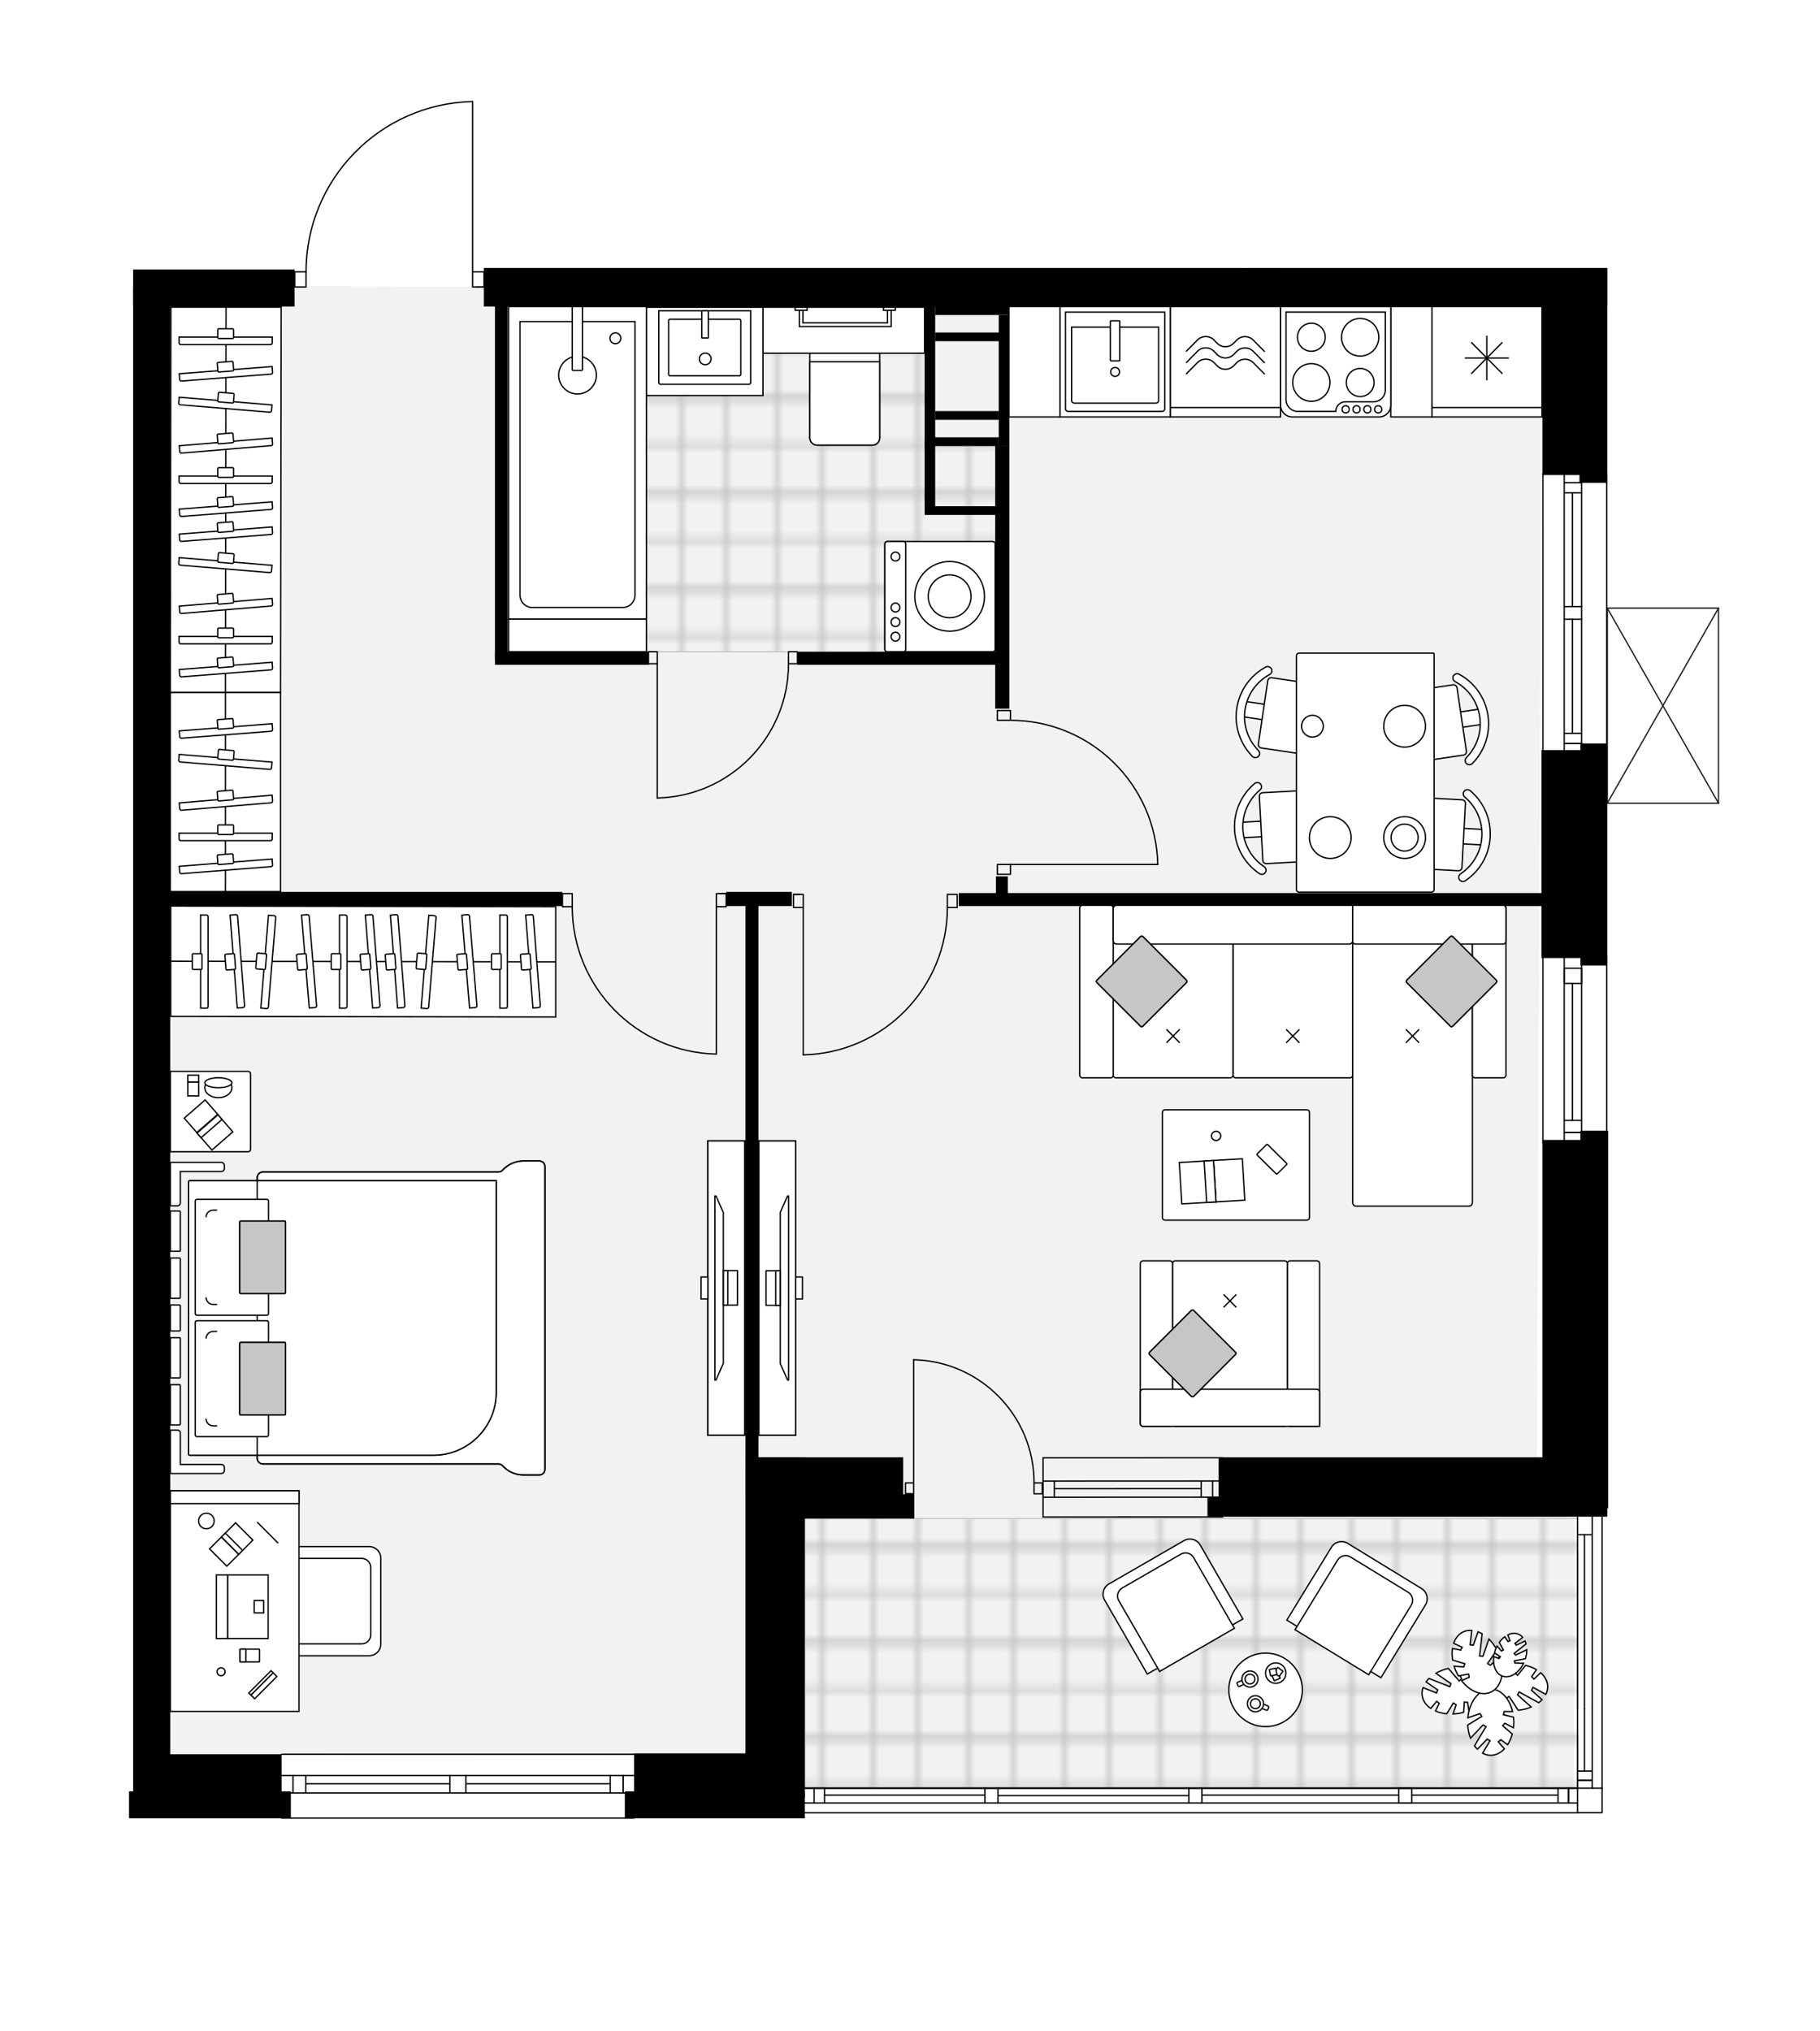 <svg xmlns="http://www.w3.org/2000/svg" xmlns:xlink="http://www.w3.org/1999/xlink" height="2000px" id="layer1" style="enable-background:new 0 0 1792.7 2000;" version="1.1" viewBox="0 0 1792.7 2000" width="1792.7px" x="0px" y="0px" xml:space="preserve">
<style type="text/css">
	.st0{fill:none;}
	.st1{fill:none;stroke:#C3C5C6;stroke-width:0.4;stroke-linecap:round;stroke-linejoin:round;stroke-miterlimit:10;}
	.st2{fill:#F2F2F2;}
	.st3{fill:url(#SVGID_1_);stroke:#C3C5C6;stroke-width:1.195;stroke-linejoin:round;stroke-miterlimit:10;}
	
		.st4{fill:url(#SVGID_00000182511405435682897640000015359109135128252350_);stroke:#C3C5C6;stroke-width:1.195;stroke-linejoin:round;stroke-miterlimit:10;}
	.st5{fill:none;stroke:#231F20;stroke-width:1.3;stroke-linecap:round;stroke-linejoin:round;stroke-miterlimit:10;}
	.st6{fill:none;stroke:#000000;stroke-width:1.3;stroke-linecap:round;stroke-linejoin:round;stroke-miterlimit:10;}
	.st7{fill:#FFFFFF;stroke:#000000;stroke-width:1.3;stroke-miterlimit:10;}
	.st8{fill:#C6C6C5;stroke:#000000;stroke-width:1.3;stroke-miterlimit:10;}
	.st9{fill:none;stroke:#000000;stroke-width:1.3;stroke-miterlimit:10;}
	.st10{fill:#FFFFFF;stroke:#231F20;stroke-width:1.3;stroke-linecap:round;stroke-linejoin:round;stroke-miterlimit:10;}
	.st11{fill:#231F20;}
	.st12{font-family:'Arial-BoldMT';}
	.st13{font-size:93.572px;}
	.st14{font-size:79.176px;}
	.st15{font-family:'ArialMT';}
	.st16{font-size:64.535px;}
</style>
<pattern height="14.17" id="New_Pattern" patternUnits="userSpaceOnUse" style="overflow:visible;" viewBox="3.74 -21.46 14.17 14.17" width="14.17" x="-3083.15" y="-795.49">
	<g>
		<rect class="st0" height="14.17" width="14.17" x="3.74" y="-21.46" />
		<g>
			
				<rect class="st1" height="7.09" transform="matrix(1.220303e-06 1 -1 1.220303e-06 7.087 -14.573)" width="7.09" x="7.29" y="-7.29" />
			
				<rect class="st1" height="7.09" transform="matrix(1.220303e-06 1 -1 1.220303e-06 14.173 -21.66)" width="7.09" x="14.37" y="-7.29" />
		</g>
		<g>
			
				<rect class="st1" height="7.09" transform="matrix(1.220303e-06 1 -1 1.220303e-06 -4.567967e-06 -7.487)" width="7.09" x="0.2" y="-7.29" />
		</g>
		<g>
			
				<rect class="st1" height="7.09" transform="matrix(1.220303e-06 1 -1 1.220303e-06 -7.087 -28.746)" width="7.09" x="7.29" y="-21.46" />
			
				<rect class="st1" height="7.09" transform="matrix(1.220303e-06 1 -1 1.220303e-06 2.123146e-05 -35.833)" width="7.09" x="14.37" y="-21.46" />
			
				<rect class="st1" height="7.09" transform="matrix(1.220303e-06 1 -1 1.220303e-06 2.555456e-05 -21.66)" width="7.09" x="7.29" y="-14.37" />
			
				<rect class="st1" height="7.09" transform="matrix(1.220303e-06 1 -1 1.220303e-06 7.087 -28.746)" width="7.09" x="14.37" y="-14.37" />
		</g>
		<g>
			
				<rect class="st1" height="7.09" transform="matrix(1.220303e-06 1 -1 1.220303e-06 -14.173 -21.66)" width="7.09" x="0.2" y="-21.46" />
			
				<rect class="st1" height="7.09" transform="matrix(1.220303e-06 1 -1 1.220303e-06 -7.087 -14.573)" width="7.09" x="0.2" y="-14.37" />
		</g>
		<g>
			
				<rect class="st1" height="7.09" transform="matrix(1.220303e-06 1 -1 1.220303e-06 -14.173 -35.833)" width="7.09" x="7.29" y="-28.55" />
			
				<rect class="st1" height="7.09" transform="matrix(1.220303e-06 1 -1 1.220303e-06 -7.087 -42.92)" width="7.09" x="14.37" y="-28.55" />
		</g>
		<g>
			
				<rect class="st1" height="7.09" transform="matrix(1.220303e-06 1 -1 1.220303e-06 -21.26 -28.746)" width="7.09" x="0.2" y="-28.55" />
		</g>
	</g>
</pattern>
<g id="background">
	<polygon class="st2" points="1518.83,285.06 1513.55,1492.66 1551.01,1494.07 1550.33,1762.57 791,1762.57 791,1730.23    168.09,1727.44 167.77,281.7  " />
</g>
<g id="floor">
	<pattern id="SVGID_1_" patternTransform="matrix(6.285 0 0 6.285 25966.309 30375.408)" xlink:href="#New_Pattern">
	</pattern>
	<rect class="st3" height="265.48" width="761.07" x="792.74" y="1495.33" />
	
		<pattern id="SVGID_00000146458221460454113970000005856687899799611800_" patternTransform="matrix(6.285 0 0 6.285 25966.309 30375.408)" xlink:href="#New_Pattern">
	</pattern>
	
		<polygon points="   983.79,439.11 983.79,641.8 500.02,641.8 500.02,439.11 500.57,439.11 500.57,302.95 915.99,302.95 915.99,439.11  " style="fill:url(#SVGID_00000146458221460454113970000005856687899799611800_);stroke:#C3C5C6;stroke-width:1.195;stroke-linejoin:round;stroke-miterlimit:10;" />
	<g>
		<line class="st5" x1="1692.7" x2="1583.19" y1="790.9" y2="790.9" />
		<line class="st5" x1="1583.19" x2="1692.7" y1="598.86" y2="598.86" />
		<g>
			<line class="st5" x1="1692.7" x2="1692.7" y1="598.86" y2="790.9" />
			<line class="st5" x1="1583.19" x2="1583.19" y1="598.86" y2="790.9" />
			<line class="st5" x1="1583.19" x2="1692.7" y1="790.9" y2="598.86" />
			<line class="st5" x1="1583.19" x2="1692.7" y1="598.86" y2="790.9" />
		</g>
	</g>
	<g>
		<line class="st6" x1="624.6" x2="277.35" y1="1727.44" y2="1727.44" />
		<line class="st6" x1="277.35" x2="443.08" y1="1765.54" y2="1765.54" />
		<line class="st6" x1="458.87" x2="624.6" y1="1765.54" y2="1765.54" />
		<line class="st6" x1="613.73" x2="613.73" y1="1748.39" y2="1765.54" />
		<line class="st6" x1="288.63" x2="288.63" y1="1748.39" y2="1765.54" />
		<line class="st6" x1="277.35" x2="443.08" y1="1748.39" y2="1748.4" />
		<line class="st6" x1="458.87" x2="624.6" y1="1748.4" y2="1748.39" />
		<line class="st6" x1="458.87" x2="601.1" y1="1756.49" y2="1756.49" />
		<line class="st6" x1="301.25" x2="443.08" y1="1756.49" y2="1756.49" />
		<line class="st6" x1="301.25" x2="301.25" y1="1765.54" y2="1748.39" />
		<line class="st6" x1="613.73" x2="613.73" y1="1748.39" y2="1765.54" />
		<line class="st6" x1="601.1" x2="601.1" y1="1765.54" y2="1748.39" />
		<line class="st6" x1="443.08" x2="443.08" y1="1748.4" y2="1765.54" />
		<line class="st6" x1="443.08" x2="458.87" y1="1765.54" y2="1765.54" />
		<line class="st6" x1="458.87" x2="458.87" y1="1765.54" y2="1748.4" />
		<line class="st6" x1="458.87" x2="443.08" y1="1748.4" y2="1748.4" />
		<line class="st6" x1="277.35" x2="624.6" y1="1790.3" y2="1790.3" />
	</g>
	<g>
		<line class="st6" x1="1519.78" x2="1519.78" y1="740.69" y2="466.38" />
		<line class="st6" x1="1557.88" x2="1557.88" y1="466.38" y2="597.3" />
		<line class="st6" x1="1557.88" x2="1557.88" y1="609.77" y2="740.69" />
		<line class="st6" x1="1540.73" x2="1557.88" y1="732.1" y2="732.1" />
		<line class="st6" x1="1540.73" x2="1557.88" y1="475.28" y2="475.28" />
		<line class="st6" x1="1540.73" x2="1540.74" y1="466.38" y2="597.3" />
		<line class="st6" x1="1540.74" x2="1540.73" y1="609.77" y2="740.69" />
		<line class="st6" x1="1548.83" x2="1548.83" y1="609.77" y2="722.13" />
		<line class="st6" x1="1548.83" x2="1548.83" y1="485.26" y2="597.3" />
		<line class="st6" x1="1557.88" x2="1540.73" y1="485.26" y2="485.26" />
		<line class="st6" x1="1540.73" x2="1557.88" y1="732.1" y2="732.1" />
		<line class="st6" x1="1557.88" x2="1540.73" y1="722.13" y2="722.13" />
		<line class="st6" x1="1540.74" x2="1557.88" y1="597.3" y2="597.3" />
		<line class="st6" x1="1557.88" x2="1557.88" y1="597.3" y2="609.77" />
		<line class="st6" x1="1557.88" x2="1540.74" y1="609.77" y2="609.77" />
		<line class="st6" x1="1540.74" x2="1540.74" y1="609.77" y2="597.3" />
		<line class="st6" x1="1582.64" x2="1582.64" y1="466.38" y2="740.69" />
	</g>
	<g>
		<line class="st6" x1="1519.78" x2="1519.78" y1="1125.48" y2="940.4" />
		<line class="st6" x1="1557.88" x2="1557.88" y1="940.4" y2="1125.48" />
		<line class="st6" x1="1540.73" x2="1557.88" y1="1115.18" y2="1115.18" />
		<line class="st6" x1="1540.74" x2="1540.73" y1="940.4" y2="1125.48" />
		<line class="st6" x1="1548.83" x2="1548.83" y1="968.43" y2="1103.21" />
		<line class="st6" x1="1540.73" x2="1557.88" y1="1115.18" y2="1115.18" />
		<line class="st6" x1="1557.88" x2="1540.73" y1="1103.21" y2="1103.21" />
		<line class="st6" x1="1540.74" x2="1557.88" y1="953.47" y2="953.47" />
		<line class="st6" x1="1557.88" x2="1557.88" y1="953.47" y2="968.43" />
		<line class="st6" x1="1557.88" x2="1540.74" y1="968.43" y2="968.43" />
		<line class="st6" x1="1540.74" x2="1540.74" y1="968.43" y2="953.47" />
		<line class="st6" x1="1582.64" x2="1582.64" y1="940.4" y2="1125.48" />
	</g>
	<g>
		<line class="st6" x1="1553.82" x2="792.74" y1="1760.81" y2="1760.81" />
		<line class="st6" x1="1544.98" x2="1544.98" y1="1760.81" y2="1775.37" />
		<line class="st6" x1="801.91" x2="801.91" y1="1760.81" y2="1775.37" />
		<line class="st6" x1="1183.91" x2="1377.79" y1="1767.69" y2="1767.69" />
		<line class="st6" x1="1390.63" x2="1534.71" y1="1767.69" y2="1767.69" />
		<line class="st6" x1="812.18" x2="970.13" y1="1767.69" y2="1767.69" />
		<line class="st6" x1="812.18" x2="812.18" y1="1775.37" y2="1760.81" />
		<line class="st6" x1="1544.98" x2="1544.98" y1="1760.81" y2="1775.37" />
		<line class="st6" x1="1534.71" x2="1534.71" y1="1775.37" y2="1760.81" />
		<line class="st6" x1="1171.07" x2="1171.07" y1="1760.81" y2="1775.37" />
		<line class="st6" x1="1171.07" x2="1183.91" y1="1775.37" y2="1775.37" />
		<line class="st6" x1="1183.91" x2="1183.91" y1="1775.37" y2="1760.81" />
		<line class="st6" x1="1183.91" x2="1171.07" y1="1760.81" y2="1760.81" />
		<line class="st6" x1="792.74" x2="1553.82" y1="1785.07" y2="1785.07" />
		<line class="st6" x1="970.13" x2="970.13" y1="1760.81" y2="1775.37" />
		<line class="st6" x1="970.13" x2="982.97" y1="1775.37" y2="1775.37" />
		<line class="st6" x1="982.97" x2="982.97" y1="1775.37" y2="1760.81" />
		<line class="st6" x1="982.97" x2="970.13" y1="1760.81" y2="1760.81" />
		<line class="st6" x1="982.97" x2="1171.07" y1="1768.09" y2="1768.09" />
		<line class="st6" x1="970.13" x2="792.74" y1="1760.81" y2="1760.81" />
		<line class="st6" x1="982.97" x2="1171.07" y1="1760.81" y2="1760.81" />
		<line class="st6" x1="1183.91" x2="1553.82" y1="1760.81" y2="1760.81" />
		<line class="st6" x1="970.13" x2="792.74" y1="1775.37" y2="1775.37" />
		<line class="st6" x1="982.97" x2="1171.07" y1="1775.37" y2="1775.37" />
		<line class="st6" x1="1183.91" x2="1553.82" y1="1775.37" y2="1775.37" />
		<line class="st6" x1="1377.79" x2="1377.79" y1="1760.81" y2="1775.37" />
		<line class="st6" x1="1377.79" x2="1390.63" y1="1775.37" y2="1775.37" />
		<line class="st6" x1="1390.63" x2="1390.63" y1="1775.37" y2="1760.81" />
		<line class="st6" x1="1390.63" x2="1377.79" y1="1760.81" y2="1760.81" />
		<line class="st6" x1="1553.81" x2="1553.81" y1="1760.81" y2="1526.28" />
		<line class="st6" x1="1553.81" x2="1568.37" y1="1753.02" y2="1753.02" />
		<line class="st6" x1="1560.69" x2="1560.69" y1="1682.7" y2="1743.96" />
		<line class="st6" x1="1560.69" x2="1560.69" y1="1511.21" y2="1682.7" />
		<line class="st6" x1="1568.37" x2="1553.81" y1="1511.21" y2="1511.21" />
		<line class="st6" x1="1553.81" x2="1568.37" y1="1753.02" y2="1753.02" />
		<line class="st6" x1="1568.37" x2="1553.81" y1="1743.96" y2="1743.96" />
		<line class="st6" x1="1578.07" x2="1578.07" y1="1494.07" y2="1760.81" />
		<line class="st6" x1="1553.81" x2="1553.81" y1="1682.7" y2="1494.07" />
		<line class="st6" x1="1553.81" x2="1553.81" y1="1708.83" y2="1760.81" />
		<line class="st6" x1="1568.37" x2="1568.37" y1="1682.7" y2="1494.07" />
		<line class="st6" x1="1568.37" x2="1568.37" y1="1682.7" y2="1760.81" />
		<rect class="st6" height="24.19" width="24.25" x="1553.82" y="1760.81" />
	</g>
	<g>
		<line class="st6" x1="1027.41" x2="1204.48" y1="1474.34" y2="1474.26" />
		<line class="st6" x1="1027.41" x2="1204.48" y1="1458.41" y2="1458.34" />
		<line class="st6" x1="1038.57" x2="1183.22" y1="1465.94" y2="1465.86" />
		<line class="st6" x1="1194.38" x2="1194.38" y1="1474.26" y2="1458.33" />
		<line class="st6" x1="1038.57" x2="1038.57" y1="1474.34" y2="1458.41" />
		<line class="st6" x1="1027.41" x2="1204.48" y1="1493.81" y2="1493.73" />
		<line class="st6" x1="1204.49" x2="1027.42" y1="1435.42" y2="1435.5" />
		<line class="st6" x1="1183.22" x2="1183.22" y1="1474.27" y2="1458.35" />
		<line class="st6" x1="1027.41" x2="1027.42" y1="1493.81" y2="1435.5" />
	</g>
	<g>
		<path class="st6" d="M899.96,1338.96c65.92,1.47,118.6,55.32,118.6,121.26" />
		<line class="st6" x1="897.26" x2="891.87" y1="1471.01" y2="1471.01" />
		<line class="st6" x1="899.96" x2="899.96" y1="1460.22" y2="1338.96" />
		<rect class="st6" height="10.78" width="8.09" x="1018.55" y="1460.22" />
		<rect class="st6" height="10.78" width="8.09" x="891.87" y="1460.22" />
	</g>
	<g>
		<path class="st6" d="M791.23,1038.73c78.88-1.75,141.92-66.2,141.92-145.11" />
		<line class="st6" x1="788.01" x2="781.56" y1="880.72" y2="880.72" />
		<line class="st6" x1="791.23" x2="791.23" y1="893.63" y2="1038.73" />
		<rect class="st6" height="12.9" width="9.68" x="933.15" y="880.72" />
		<rect class="st6" height="12.9" width="9.68" x="781.56" y="880.72" />
	</g>
	<g>
		<path class="st6" d="M1140.41,851.23c-1.75-78.88-66.2-141.92-145.11-141.92" />
		<line class="st6" x1="982.4" x2="982.4" y1="854.46" y2="860.91" />
		<line class="st6" x1="995.3" x2="1140.41" y1="851.23" y2="851.23" />
		<rect class="st6" height="9.68" width="12.9" x="982.4" y="699.64" />
		<rect class="st6" height="9.68" width="12.9" x="982.4" y="851.23" />
	</g>
	<g>
		<path class="st6" d="M705.61,1037.97c-78.88-1.75-141.92-66.2-141.92-145.11" />
		<line class="st6" x1="708.84" x2="715.29" y1="879.96" y2="879.96" />
		<line class="st6" x1="705.61" x2="705.61" y1="892.86" y2="1037.97" />
		<rect class="st6" height="12.9" width="9.68" x="554.02" y="879.96" />
		<rect class="st6" height="12.9" width="9.68" x="705.61" y="879.96" />
	</g>
	<g>
		<path class="st6" d="M647.38,785.78c71.86-1.6,129.29-60.31,129.29-132.19" />
		<line class="st6" x1="644.44" x2="638.57" y1="641.83" y2="641.83" />
		<line class="st6" x1="647.38" x2="647.38" y1="653.58" y2="785.78" />
		<rect class="st6" height="11.75" width="8.82" x="776.67" y="641.83" />
		<rect class="st6" height="11.75" width="8.82" x="638.57" y="641.83" />
	</g>
	<g>
		<path class="st6" d="M465.53,100c-91.19,2.03-164.06,76.53-164.06,167.74" />
		<line class="st6" x1="469.26" x2="476.72" y1="282.66" y2="282.66" />
		<line class="st6" x1="465.53" x2="465.53" y1="267.74" y2="100" />
		<rect class="st6" height="14.91" width="11.19" x="290.29" y="267.74" />
		<rect class="st6" height="14.91" width="11.19" x="465.53" y="267.74" />
	</g>
	<rect height="36.55" width="159" x="131.14" y="265.34" />
	<rect height="1484.69" width="36.55" x="131.14" y="283.61" />
	<rect height="26.5" width="159.39" x="127.1" y="1763.99" />
	<rect height="44.19" width="125.4" x="151.95" y="1727.44" />
	<rect height="52.75" width="155.43" x="624.6" y="1726.53" />
	<rect height="26.5" width="177.28" x="615.46" y="1763.99" />
	<rect height="335.6" width="58.48" x="734.26" y="1435.02" />
	<rect height="39.07" width="155.35" x="734.26" y="1435.02" />
	<rect height="23.86" width="113.3" x="787.27" y="1471.47" />
	<rect height="19.24" width="393.85" x="1189.34" y="1474.26" />
	<rect height="42.15" width="367.35" x="1200.3" y="1435.02" />
	<rect height="371.85" width="27.41" x="1556.69" y="1113.43" />
	<rect height="315.76" width="41.67" x="1519.23" y="1122.5" />
	<rect height="555.98" width="12.79" x="734.26" y="884.01" />
	<rect height="13.99" width="64.55" x="715.4" y="878.23" />
	<rect height="13.99" width="390.99" x="162.79" y="878.23" />
	<rect height="12.79" width="591.43" x="944.44" y="879.42" />
	<rect height="26.36" width="11.73" x="980.99" y="862.97" />
	<rect height="204.69" width="42.58" x="1518.31" y="738.69" />
	<rect height="218.57" width="26.5" x="1556.69" y="732.13" />
	<rect height="189.59" width="46.15" x="1519.23" y="278.2" />
	<rect height="211.66" width="27.41" x="1555.78" y="263.85" />
	<rect height="37.91" width="355.47" x="1227.72" y="263.85" />
	<rect height="38.04" width="785.12" x="476.56" y="263.85" />
	<rect height="258.9" width="13.95" x="980.23" y="438.96" />
	<rect height="12.79" width="204.8" x="785.43" y="641.83" />
	<rect height="12.79" width="151.69" x="487.53" y="641.83" />
	<rect height="354.64" width="12.52" x="487.53" y="294.33" />
	<g>
		<polygon points="921.15,327.4 921.05,336 983.85,336 983.96,327.4   " />
		<g>
			<rect height="8.6" width="73.02" x="921.15" y="301.61" />
			<rect height="128.99" width="10.43" x="983.75" y="310.21" />
			<rect height="8.6" width="73.03" x="910.72" y="430.6" />
			<rect height="8.6" width="73.03" x="910.72" y="498.46" />
			<rect height="204.58" width="10.44" x="910.72" y="301.61" />
			<rect height="8.6" width="62.6" x="921.15" y="404.8" />
		</g>
	</g>
</g>
<g id="mebel">
	<g>
		<path class="st7" d="M1270.63,1241.57h26.58c1.42,0,2.56,1.15,2.56,2.56v157.84c0,1.42-1.15,2.56-2.56,2.56h-26.58    c-1.42,0-2.56-1.15-2.56-2.56v-157.84C1268.06,1242.72,1269.21,1241.57,1270.63,1241.57z" />
		<path class="st7" d="M1157.48,1241.57h108.02c1.41,0,2.56,1.15,2.56,2.56v157.84c0,1.42-1.15,2.56-2.56,2.56h-108.02    c-1.41,0-2.56-1.15-2.56-2.56v-157.84C1154.92,1242.72,1156.06,1241.57,1157.48,1241.57z" />
		<path class="st7" d="M1152.35,1241.57h-26.58c-1.42,0-2.56,1.15-2.56,2.56v157.84c0,1.42,1.15,2.56,2.56,2.56h26.58    c1.42,0,2.56-1.15,2.56-2.56v-157.84C1154.92,1242.72,1153.77,1241.57,1152.35,1241.57z" />
		<g>
			<line class="st7" x1="1205.23" x2="1217.75" y1="1287.37" y2="1274.67" />
			<line class="st7" x1="1217.75" x2="1205.23" y1="1287.37" y2="1274.67" />
		</g>
		<path class="st7" d="M1126.04,1367.99h170.9c1.56,0,2.83,1.27,2.83,2.83v33.71h-173.73c-1.56,0-2.83-1.27-2.83-2.83v-30.88    C1123.21,1369.26,1124.48,1367.99,1126.04,1367.99z" />
		<g>
			<path class="st8" d="M1173.54,1290.38l-41.22,41.23c-0.6,0.6-0.6,1.57,0,2.17l41.22,41.23c0.6,0.6,1.57,0.6,2.17,0l41.22-41.23     c0.6-0.6,0.6-1.57,0-2.17l-41.22-41.23C1175.1,1289.79,1174.13,1289.79,1173.54,1290.38z" />
			<path class="st8" d="M1173.54,1290.38l-41.22,41.23c-0.6,0.6-0.6,1.57,0,2.17l41.22,41.23c0.6,0.6,1.57,0.6,2.17,0l41.22-41.23     c0.6-0.6,0.6-1.57,0-2.17l-41.22-41.23C1175.1,1289.79,1174.13,1289.79,1173.54,1290.38z" />
		</g>
	</g>
	<g>
		<path class="st7" d="M1147.48,1201.49h139.79c1.4,0,2.53-1.13,2.53-2.53v-103.58c0-1.4-1.13-2.53-2.53-2.53h-139.79    c-1.4,0-2.53,1.13-2.53,2.53v103.58C1144.95,1200.36,1146.08,1201.49,1147.48,1201.49z" />
		<g>
			<path class="st7" d="M1247.66,1127.01l-9.47,9.36c-0.25,0.25-0.25,0.64,0,0.89l18.93,18.7c0.25,0.25,0.65,0.25,0.9,0l9.47-9.36     c0.25-0.25,0.25-0.64,0-0.89l-18.93-18.7C1248.32,1126.77,1247.91,1126.77,1247.66,1127.01z" />
			<g>
				<ellipse class="st7" cx="1197.85" cy="1118.51" rx="4.58" ry="4.53" />
			</g>
		</g>
		<g>
			<polygon class="st7" points="1223.7,1141.05 1195.28,1142.73 1197.75,1183.5 1226.17,1181.82    " />
			<polygon class="st7" points="1161.62,1144.72 1195.28,1142.73 1197.75,1183.5 1164.09,1185.49    " />
			<polygon class="st7" points="1186.06,1143.28 1195.28,1142.73 1197.75,1183.5 1188.53,1184.05    " />
		</g>
	</g>
	<g>
		<rect class="st7" height="289.71" width="36.21" x="697.25" y="1123.43" />
		<g>
			<rect class="st7" height="289.71" width="36.21" x="697.25" y="1123.43" />
			<rect class="st7" height="21.59" width="6.74" x="690.51" y="1257.49" />
		</g>
		<g>
			<polygon class="st7" points="712.45,1342.65 712.45,1193.93 705.27,1177.75 704.17,1177.75 704.17,1358.82 705.27,1358.82    " />
			<rect class="st7" height="34.05" width="13.84" x="712.57" y="1251.16" />
			<rect class="st7" height="34.05" width="4.3" x="712.57" y="1251.16" />
		</g>
	</g>
	<g>
		
			<rect class="st7" height="289.71" transform="matrix(-1 -9.086566e-11 9.086566e-11 -1 1531.231 2536.574)" width="36.21" x="747.51" y="1123.43" />
		<g>
			
				<rect class="st7" height="289.71" transform="matrix(-1 -9.086566e-11 9.086566e-11 -1 1531.231 2536.574)" width="36.21" x="747.51" y="1123.43" />
			
				<rect class="st7" height="21.59" transform="matrix(-1 -9.342051e-11 9.342051e-11 -1 1574.181 2536.574)" width="6.74" x="783.72" y="1257.49" />
		</g>
		<g>
			<polygon class="st7" points="768.52,1193.93 768.52,1342.65 775.71,1358.82 776.8,1358.82 776.8,1177.75 775.71,1177.75    " />
			
				<rect class="st7" height="34.05" transform="matrix(-1 -3.102819e-11 3.102819e-11 -1 1522.974 2536.785)" width="13.84" x="754.57" y="1251.37" />
			
				<rect class="st7" height="34.05" transform="matrix(-1 -1.608326e-11 1.608326e-11 -1 1532.512 2536.785)" width="4.3" x="764.11" y="1251.37" />
		</g>
	</g>
	<g>
		<rect class="st7" height="195.94" width="108.64" x="167.69" y="682.01" />
		<line class="st7" x1="222.01" x2="222.01" y1="878.23" y2="682.01" />
		<g>
			<g>
				<path class="st7" d="M266.52,827.82h-88.48c-0.91,0-1.64-0.73-1.64-1.64v-5.74h91.76v5.74      C268.16,827.09,267.42,827.82,266.52,827.82z" />
				<path class="st7" d="M228.99,821.79h-13.43c-0.59,0-1.06-0.48-1.06-1.06v-7.43c0-0.59,0.48-1.06,1.06-1.06h13.43      c0.59,0,1.06,0.48,1.06,1.06v7.43C230.06,821.32,229.58,821.79,228.99,821.79z" />
			</g>
			<g>
				<path class="st7" d="M266.99,853.37l-88.21,6.91c-0.9,0.07-1.69-0.6-1.76-1.51l-0.45-5.73l91.48-7.16l0.45,5.73      C268.57,852.51,267.9,853.3,266.99,853.37z" />
				<path class="st7" d="M229.11,850.29l-13.39,1.05c-0.58,0.05-1.1-0.39-1.14-0.98l-0.58-7.41c-0.05-0.58,0.39-1.1,0.98-1.14      l13.39-1.05c0.58-0.05,1.1,0.39,1.14,0.98l0.58,7.41C230.13,849.73,229.7,850.24,229.11,850.29z" />
			</g>
			<g>
				<path class="st7" d="M267.01,790.5l-88.18,7.35c-0.9,0.08-1.7-0.6-1.77-1.5l-0.48-5.72l91.45-7.62l0.48,5.72      C268.59,789.64,267.92,790.43,267.01,790.5z" />
				<path class="st7" d="M229.12,787.61l-13.39,1.12c-0.58,0.05-1.1-0.39-1.15-0.97l-0.62-7.41c-0.05-0.58,0.39-1.1,0.97-1.15      l13.39-1.12c0.58-0.05,1.1,0.39,1.15,0.97l0.62,7.41C230.14,787.05,229.7,787.56,229.12,787.61z" />
			</g>
			<g>
				<path class="st7" d="M266.99,720.07l-88.21,6.86c-0.9,0.07-1.69-0.6-1.76-1.5l-0.45-5.68l91.48-7.11l0.45,5.68      C268.57,719.22,267.9,720,266.99,720.07z" />
				<path class="st7" d="M229.11,717.01l-13.39,1.04c-0.58,0.05-1.1-0.39-1.14-0.97l-0.58-7.36c-0.05-0.58,0.39-1.09,0.98-1.13      l13.39-1.04c0.58-0.05,1.1,0.39,1.14,0.97l0.58,7.36C230.13,716.46,229.7,716.97,229.11,717.01z" />
			</g>
			<g>
				<path class="st7" d="M265.72,757.61l-88.18-7.28c-0.9-0.07-1.57-0.86-1.5-1.76l0.48-5.68l91.45,7.55l-0.48,5.68      C267.42,757.02,266.62,757.69,265.72,757.61z" />
				<path class="st7" d="M228.82,748.56l-13.39-1.11c-0.58-0.05-1.02-0.56-0.97-1.14l0.62-7.35c0.05-0.58,0.56-1.01,1.15-0.96      l13.39,1.11c0.58,0.05,1.02,0.56,0.97,1.14l-0.62,7.35C229.92,748.18,229.41,748.61,228.82,748.56z" />
			</g>
		</g>
	</g>
	<g>
		<g>
			<path class="st7" d="M859.26,438.33h-54.34c-3.99,0-7.23-3.24-7.23-7.23v-83.3h68.81v83.3     C866.49,435.09,863.26,438.33,859.26,438.33z" />
			<path class="st7" d="M859.26,438.33h-54.34c-3.99,0-7.23-3.24-7.23-7.23v-74.95h68.81v74.95     C866.49,435.09,863.26,438.33,859.26,438.33z" />
		</g>
		
			<rect class="st7" height="45.27" transform="matrix(-1 1.098227e-10 -1.098227e-10 -1 1662.264 650.319)" width="159.17" x="751.55" y="302.53" />
		<g>
			<g id="LWPOLYLINE_00000137127171044528849870000011853172970339327108_">
				<polygon class="st7" points="874.21,305.51 874.21,317.92 790.92,317.92 790.92,305.5 787.29,305.5 787.29,321.54       877.83,321.54 877.83,305.51     " />
			</g>
			<g id="LWPOLYLINE_00000098189935986622410940000018211293379761987519_">
				<rect class="st7" height="2.98" width="11.72" x="870.16" y="302.53" />
			</g>
			<g id="LWPOLYLINE_00000075161303448022170230000017529175105422906287_">
				<rect class="st7" height="2.98" width="11.72" x="783.25" y="302.53" />
			</g>
		</g>
	</g>
	<g>
		
			<rect class="st7" height="114.79" transform="matrix(5.971940e-11 -1 1 5.971940e-11 348.124 1040.181)" width="86.93" x="650.69" y="288.63" />
		<g>
			<path class="st7" d="M650.64,378.41h87.02c0.97,0,1.76-0.79,1.76-1.76v-70.67h-90.53v70.67     C648.89,377.62,649.67,378.41,650.64,378.41z" />
			<path class="st7" d="M659.94,370.01h68.43c0.74,0,1.34-0.6,1.34-1.34v-52.97c0-0.74-0.6-1.34-1.34-1.34h-68.43     c-0.74,0-1.34,0.6-1.34,1.34v52.97C658.6,369.41,659.2,370.01,659.94,370.01z" />
			<ellipse class="st7" cx="694.66" cy="353.41" rx="5.79" ry="5.74" />
			<path class="st7" d="M691.53,332.82h5.81c0.17,0,0.31-0.14,0.31-0.31v-26.22c0-0.17-0.14-0.31-0.31-0.31h-5.81     c-0.17,0-0.31,0.14-0.31,0.31v26.22C691.22,332.68,691.36,332.82,691.53,332.82z" />
		</g>
	</g>
	<g>
		
			<rect class="st7" height="307.81" transform="matrix(-1 1.522030e-10 -1.522030e-10 -1 1137.717 911.594)" width="135.8" x="500.96" y="301.89" />
		<path class="st7" d="M613.26,598.23h-88.81c-6.76,0-12.24-5.48-12.24-12.24V316.67h113.3v269.32    C625.51,592.75,620.02,598.23,613.26,598.23z" />
		<circle class="st7" cx="568.86" cy="369.4" r="18.56" />
		<circle class="st7" cx="606.15" cy="333.12" r="5.35" />
		<path class="st7" d="M573.08,364.79h-8.78c-0.33,0-0.59-0.26-0.59-0.59v-61.72c0-0.33,0.26-0.59,0.59-0.59h8.78    c0.33,0,0.59,0.26,0.59,0.59v61.72C573.66,364.52,573.4,364.79,573.08,364.79z" />
	</g>
	<g>
		<polygon class="st7" points="276.33,681.7 167.69,681.7 168.31,302.47 276.95,302.47   " />
		<line class="st7" x1="222.01" x2="222.63" y1="682.01" y2="302.01" />
		<g>
			<g>
				<g>
					<path class="st7" d="M266.52,634.04h-88.48c-0.91,0-1.64-0.73-1.64-1.64v-5.74h91.76v5.74       C268.16,633.31,267.42,634.04,266.52,634.04z" />
					<path class="st7" d="M228.99,628.01h-13.43c-0.59,0-1.06-0.48-1.06-1.06v-7.43c0-0.59,0.48-1.06,1.06-1.06h13.43       c0.59,0,1.06,0.48,1.06,1.06v7.43C230.06,627.53,229.58,628.01,228.99,628.01z" />
				</g>
				<g>
					<path class="st7" d="M266.99,659.59l-88.21,6.91c-0.9,0.07-1.69-0.6-1.76-1.51l-0.45-5.73l91.48-7.16l0.45,5.73       C268.57,658.73,267.9,659.52,266.99,659.59z" />
					<path class="st7" d="M229.11,656.5l-13.39,1.05c-0.58,0.05-1.1-0.39-1.14-0.98l-0.58-7.41c-0.05-0.58,0.39-1.1,0.98-1.14       l13.39-1.05c0.58-0.05,1.1,0.39,1.14,0.98l0.58,7.41C230.13,655.95,229.7,656.46,229.11,656.5z" />
				</g>
				<g>
					<path class="st7" d="M267.01,596.72l-88.18,7.35c-0.9,0.08-1.7-0.6-1.77-1.5l-0.48-5.72l91.45-7.62l0.48,5.72       C268.59,595.85,267.92,596.65,267.01,596.72z" />
					<path class="st7" d="M229.12,593.83l-13.39,1.12c-0.58,0.05-1.1-0.39-1.15-0.97l-0.62-7.41c-0.05-0.58,0.39-1.1,0.97-1.15       l13.39-1.12c0.58-0.05,1.1,0.39,1.15,0.97l0.62,7.41C230.14,593.26,229.7,593.78,229.12,593.83z" />
				</g>
				<g>
					<path class="st7" d="M266.99,526.29l-88.21,6.86c-0.9,0.07-1.69-0.6-1.76-1.5l-0.45-5.68l91.48-7.11l0.45,5.68       C268.57,525.44,267.9,526.22,266.99,526.29z" />
					<path class="st7" d="M229.11,523.23l-13.39,1.04c-0.58,0.05-1.1-0.39-1.14-0.97l-0.58-7.36c-0.05-0.58,0.39-1.09,0.98-1.13       l13.39-1.04c0.58-0.05,1.1,0.39,1.14,0.97l0.58,7.36C230.13,522.68,229.7,523.18,229.11,523.23z" />
				</g>
				<g>
					<path class="st7" d="M265.72,563.83l-88.18-7.28c-0.9-0.07-1.57-0.86-1.5-1.76l0.48-5.68l91.45,7.55l-0.48,5.68       C267.42,563.24,266.62,563.91,265.72,563.83z" />
					<path class="st7" d="M228.82,554.78l-13.39-1.11c-0.58-0.05-1.02-0.56-0.97-1.14l0.62-7.35c0.05-0.58,0.56-1.01,1.15-0.96       l13.39,1.11c0.58,0.05,1.02,0.56,0.97,1.14l-0.62,7.35C229.92,554.39,229.41,554.83,228.82,554.78z" />
				</g>
			</g>
			<g>
				<g>
					<path class="st7" d="M266.52,476.12h-88.48c-0.91,0-1.64-0.73-1.64-1.64v-5.74h91.76v5.74       C268.16,475.38,267.42,476.12,266.52,476.12z" />
					<path class="st7" d="M228.99,470.08h-13.43c-0.59,0-1.06-0.48-1.06-1.06v-7.43c0-0.59,0.48-1.06,1.06-1.06h13.43       c0.59,0,1.06,0.48,1.06,1.06v7.43C230.06,469.61,229.58,470.08,228.99,470.08z" />
				</g>
				<g>
					<path class="st7" d="M266.52,339.33h-88.48c-0.91,0-1.64-0.73-1.64-1.64v-5.74h91.76v5.74       C268.16,338.6,267.42,339.33,266.52,339.33z" />
					<path class="st7" d="M228.99,333.3h-13.43c-0.59,0-1.06-0.48-1.06-1.06v-7.43c0-0.59,0.48-1.06,1.06-1.06h13.43       c0.59,0,1.06,0.48,1.06,1.06v7.43C230.06,332.82,229.58,333.3,228.99,333.3z" />
				</g>
				<g>
					<path class="st7" d="M266.99,501.66l-88.21,6.91c-0.9,0.07-1.69-0.6-1.76-1.51l-0.45-5.73l91.48-7.16l0.45,5.73       C268.57,500.8,267.9,501.59,266.99,501.66z" />
					<path class="st7" d="M229.11,498.58l-13.39,1.05c-0.58,0.05-1.1-0.39-1.14-0.98l-0.58-7.41c-0.05-0.58,0.39-1.1,0.98-1.14       l13.39-1.05c0.58-0.05,1.1,0.39,1.14,0.98l0.58,7.41C230.13,498.02,229.7,498.53,229.11,498.58z" />
				</g>
				<g>
					<path class="st7" d="M267.01,438.8l-88.18,7.35c-0.9,0.08-1.7-0.6-1.77-1.5l-0.48-5.72l91.45-7.62l0.48,5.72       C268.59,437.93,267.92,438.72,267.01,438.8z" />
					<path class="st7" d="M229.12,435.9l-13.39,1.12c-0.58,0.05-1.1-0.39-1.15-0.97l-0.62-7.41c-0.05-0.58,0.39-1.1,0.97-1.15       l13.39-1.12c0.58-0.05,1.1,0.39,1.15,0.97l0.62,7.41C230.14,435.34,229.7,435.85,229.12,435.9z" />
				</g>
				<g>
					<path class="st7" d="M266.99,368.36l-88.21,6.86c-0.9,0.07-1.69-0.6-1.76-1.5l-0.45-5.68l91.48-7.11l0.45,5.68       C268.57,367.51,267.9,368.29,266.99,368.36z" />
					<path class="st7" d="M229.11,365.3l-13.39,1.04c-0.58,0.05-1.1-0.39-1.14-0.97l-0.58-7.36c-0.05-0.58,0.39-1.09,0.98-1.13       l13.39-1.04c0.58-0.05,1.1,0.39,1.14,0.97l0.58,7.36C230.13,364.75,229.7,365.26,229.11,365.3z" />
				</g>
				<g>
					<path class="st7" d="M265.72,405.9l-88.18-7.28c-0.9-0.07-1.57-0.86-1.5-1.76l0.48-5.68l91.45,7.55l-0.48,5.68       C267.42,405.31,266.62,405.98,265.72,405.9z" />
					<path class="st7" d="M228.82,396.85l-13.39-1.11c-0.58-0.05-1.02-0.56-0.97-1.14l0.62-7.35c0.05-0.58,0.56-1.01,1.15-0.96       l13.39,1.11c0.58,0.05,1.02,0.56,0.97,1.14l-0.62,7.35C229.92,396.47,229.41,396.9,228.82,396.85z" />
				</g>
			</g>
		</g>
	</g>
	<g>
		<polygon class="st7" points="547.38,892.83 547.38,1001.47 168.15,1000.85 168.15,892.21   " />
		<line class="st7" x1="547.69" x2="167.69" y1="947.15" y2="946.53" />
		<g>
			<g>
				<g>
					<path class="st7" d="M499.72,902.64v88.48c0,0.91-0.73,1.64-1.64,1.64h-5.74V901h5.74C498.99,901,499.72,901.74,499.72,902.64z       " />
					<path class="st7" d="M493.69,940.17v13.43c0,0.59-0.48,1.06-1.06,1.06h-7.43c-0.59,0-1.06-0.48-1.06-1.06v-13.43       c0-0.59,0.48-1.06,1.06-1.06h7.43C493.22,939.11,493.69,939.58,493.69,940.17z" />
				</g>
				<g>
					<path class="st7" d="M525.27,902.17l6.91,88.21c0.07,0.9-0.6,1.69-1.51,1.76l-5.73,0.45l-7.16-91.48l5.73-0.45       C524.41,900.59,525.2,901.27,525.27,902.17z" />
					<path class="st7" d="M522.18,940.05l1.05,13.39c0.05,0.58-0.39,1.1-0.98,1.14l-7.41,0.58c-0.58,0.05-1.1-0.39-1.14-0.98       l-1.05-13.39c-0.05-0.58,0.39-1.1,0.98-1.14l7.41-0.58C521.63,939.03,522.14,939.47,522.18,940.05z" />
				</g>
				<g>
					<path class="st7" d="M462.4,902.15l7.35,88.18c0.08,0.9-0.6,1.7-1.5,1.77l-5.72,0.48l-7.62-91.45l5.72-0.48       C461.54,900.58,462.33,901.25,462.4,902.15z" />
					<path class="st7" d="M459.51,940.05l1.12,13.39c0.05,0.58-0.39,1.1-0.97,1.15l-7.41,0.62c-0.58,0.05-1.1-0.39-1.15-0.97       l-1.12-13.39c-0.05-0.58,0.39-1.1,0.97-1.15l7.41-0.62C458.95,939.03,459.46,939.46,459.51,940.05z" />
				</g>
				<g>
					<path class="st7" d="M391.97,902.17l6.86,88.21c0.07,0.9-0.6,1.69-1.5,1.76l-5.68,0.45l-7.11-91.48l5.68-0.45       C391.12,900.59,391.9,901.27,391.97,902.17z" />
					<path class="st7" d="M388.91,940.05l1.04,13.39c0.05,0.58-0.39,1.1-0.97,1.14l-7.36,0.58c-0.58,0.05-1.09-0.39-1.13-0.98       l-1.04-13.39c-0.05-0.58,0.39-1.1,0.97-1.14l7.36-0.58C388.36,939.03,388.86,939.47,388.91,940.05z" />
				</g>
				<g>
					<path class="st7" d="M429.51,903.44l-7.28,88.18c-0.07,0.9-0.86,1.57-1.76,1.5l-5.68-0.48l7.55-91.45l5.68,0.48       C428.92,901.75,429.59,902.54,429.51,903.44z" />
					<path class="st7" d="M420.46,940.34l-1.11,13.39c-0.05,0.58-0.56,1.02-1.14,0.97l-7.35-0.62c-0.58-0.05-1.01-0.56-0.96-1.15       l1.11-13.39c0.05-0.58,0.56-1.02,1.14-0.97l7.35,0.62C420.07,939.24,420.51,939.75,420.46,940.34z" />
				</g>
			</g>
			<g>
				<g>
					<path class="st7" d="M341.8,902.64v88.48c0,0.91-0.73,1.64-1.64,1.64h-5.74V901h5.74C341.06,901,341.8,901.74,341.8,902.64z" />
					<path class="st7" d="M335.76,940.17v13.43c0,0.59-0.48,1.06-1.06,1.06h-7.43c-0.59,0-1.06-0.48-1.06-1.06v-13.43       c0-0.59,0.48-1.06,1.06-1.06h7.43C335.29,939.11,335.76,939.58,335.76,940.17z" />
				</g>
				<g>
					<path class="st7" d="M205.01,902.64v88.48c0,0.91-0.73,1.64-1.64,1.64h-5.74V901h5.74C204.28,901,205.01,901.74,205.01,902.64z       " />
					<path class="st7" d="M198.98,940.17v13.43c0,0.59-0.48,1.06-1.06,1.06h-7.43c-0.59,0-1.06-0.48-1.06-1.06v-13.43       c0-0.59,0.48-1.06,1.06-1.06h7.43C198.51,939.11,198.98,939.58,198.98,940.17z" />
				</g>
				<g>
					<path class="st7" d="M367.34,902.17l6.91,88.21c0.07,0.9-0.6,1.69-1.51,1.76l-5.73,0.45l-7.16-91.48l5.73-0.45       C366.48,900.59,367.27,901.27,367.34,902.17z" />
					<path class="st7" d="M364.26,940.05l1.05,13.39c0.05,0.58-0.39,1.1-0.98,1.14l-7.41,0.58c-0.58,0.05-1.1-0.39-1.14-0.98       l-1.05-13.39c-0.05-0.58,0.39-1.1,0.98-1.14l7.41-0.58C363.7,939.03,364.21,939.47,364.26,940.05z" />
				</g>
				<g>
					<path class="st7" d="M304.48,902.15l7.35,88.18c0.08,0.9-0.6,1.7-1.5,1.77l-5.72,0.48l-7.62-91.45l5.72-0.48       C303.61,900.58,304.4,901.25,304.48,902.15z" />
					<path class="st7" d="M301.58,940.05l1.12,13.39c0.05,0.58-0.39,1.1-0.97,1.15l-7.41,0.62c-0.58,0.05-1.1-0.39-1.15-0.97       l-1.12-13.39c-0.05-0.58,0.39-1.1,0.97-1.15l7.41-0.62C301.02,939.03,301.53,939.46,301.58,940.05z" />
				</g>
				<g>
					<path class="st7" d="M234.05,902.17l6.86,88.21c0.07,0.9-0.6,1.69-1.5,1.76l-5.68,0.45l-7.11-91.48l5.68-0.45       C233.19,900.59,233.97,901.27,234.05,902.17z" />
					<path class="st7" d="M230.98,940.05l1.04,13.39c0.05,0.58-0.39,1.1-0.97,1.14l-7.36,0.58c-0.58,0.05-1.09-0.39-1.13-0.98       l-1.04-13.39c-0.05-0.58,0.39-1.1,0.97-1.14l7.36-0.58C230.43,939.03,230.94,939.47,230.98,940.05z" />
				</g>
				<g>
					<path class="st7" d="M271.59,903.44l-7.28,88.18c-0.07,0.9-0.86,1.57-1.76,1.5l-5.68-0.48l7.55-91.45l5.68,0.48       C270.99,901.75,271.66,902.54,271.59,903.44z" />
					<path class="st7" d="M262.53,940.34l-1.11,13.39c-0.05,0.58-0.56,1.02-1.14,0.97l-7.35-0.62c-0.58-0.05-1.01-0.56-0.96-1.15       l1.11-13.39c0.05-0.58,0.56-1.02,1.14-0.97l7.35,0.62C262.15,939.24,262.58,939.75,262.53,940.34z" />
				</g>
			</g>
		</g>
	</g>
	<g>
		
			<rect class="st7" height="108.64" transform="matrix(-1 -8.964353e-11 8.964353e-11 -1 2929.032 712.405)" width="108.64" x="1410.2" y="301.88" />
		
			<rect class="st7" height="99.43" transform="matrix(-1 -8.955960e-11 8.955960e-11 -1 2929.032 703.193)" width="108.64" x="1410.2" y="301.88" />
		<g>
			<g>
				<line class="st7" x1="1442.79" x2="1486.24" y1="352.55" y2="352.55" />
				<line class="st7" x1="1464.52" x2="1464.52" y1="330.6" y2="374.49" />
			</g>
			<g>
				<line class="st7" x1="1449.15" x2="1479.88" y1="368.06" y2="337.03" />
				<line class="st7" x1="1449.15" x2="1479.88" y1="337.03" y2="368.06" />
			</g>
		</g>
	</g>
	<g>
		<rect class="st7" height="108.64" width="108.64" x="1152.69" y="301.88" />
		<rect class="st7" height="99.43" width="108.64" x="1152.69" y="301.88" />
		<g>
			<path class="st9" d="M1245.77,368.55l-11.35-11.47c-4.47-4.51-11.72-4.51-16.19,0l-3.13,3.16c-4.47,4.51-11.72,4.51-16.19,0     l-3.19-3.23c-4.47-4.51-11.72-4.51-16.19,0l-11.29,11.4" />
			<path class="st9" d="M1245.77,357.44l-11.35-11.47c-4.47-4.51-11.72-4.51-16.19,0l-3.13,3.16c-4.47,4.51-11.72,4.51-16.19,0     l-3.19-3.23c-4.47-4.51-11.72-4.51-16.19,0l-11.29,11.4" />
			<path class="st9" d="M1245.77,346.33l-11.35-11.47c-4.47-4.51-11.72-4.51-16.19,0l-3.13,3.16c-4.47,4.51-11.72,4.51-16.19,0     l-3.19-3.23c-4.47-4.51-11.72-4.51-16.19,0l-11.29,11.4" />
		</g>
	</g>
	<g>
		
			<rect class="st7" height="108.64" transform="matrix(-1 -8.964353e-11 8.964353e-11 -1 2196.732 712.405)" width="108.64" x="1044.05" y="301.88" />
		<path class="st7" d="M1052.02,405.1h92.69c1.41,0,2.56-1.14,2.56-2.56V307.3h-97.8v95.25    C1049.47,403.96,1050.61,405.1,1052.02,405.1z" />
		<path class="st7" d="M1058.07,396.94h80.59c1.41,0,2.56-1.14,2.56-2.56v-72.22h-85.7v72.22    C1055.52,395.79,1056.66,396.94,1058.07,396.94z" />
		<ellipse class="st7" cx="1098.37" cy="366.23" rx="4.36" ry="4.4" />
		<path class="st7" d="M1102.54,355.33h-8.36c-0.25,0-0.45-0.2-0.45-0.45v-38.52c0-0.25,0.2-0.45,0.45-0.45h8.36    c0.25,0,0.45,0.2,0.45,0.45v38.52C1102.99,355.13,1102.79,355.33,1102.54,355.33z" />
	</g>
	<g>
		
			<rect class="st7" height="108.64" transform="matrix(-1 -2.393615e-10 2.393615e-10 -1 2037.83 712.404)" width="50.26" x="993.78" y="301.88" />
	</g>
	<g>
		
			<rect class="st7" height="108.64" transform="matrix(-1 -2.971646e-10 2.971646e-10 -1 2780.45 712.403)" width="40.52" x="1369.97" y="301.88" />
	</g>
	<g>
		<path class="st7" d="M1369.97,301.88v97.08c0,6.38-5.12,11.56-11.44,11.56h-85.75c-6.32,0-11.44-5.18-11.44-11.56v-97.08H1369.97z    " />
		<path class="st7" d="M1266.76,307.29v86.24c0,6.38,5.12,11.56,11.44,11.56h37.57l0,0c0-5.24,4.2-9.48,9.38-9.48h27.95    c6.32,0,11.44-5.18,11.44-11.56v-76.76H1266.76z" />
		<g>
			<g>
				<ellipse class="st7" cx="1339.78" cy="332.12" rx="18.34" ry="18.53" />
				<ellipse class="st7" cx="1339.78" cy="376.65" rx="13.68" ry="13.82" />
			</g>
			<g>
				<ellipse class="st7" cx="1291.67" cy="376.62" rx="18.34" ry="18.53" />
				<ellipse class="st7" cx="1291.67" cy="332.08" rx="13.68" ry="13.82" />
			</g>
		</g>
		<g>
			<ellipse class="st7" cx="1357.52" cy="403.08" rx="3.5" ry="3.53" />
			<ellipse class="st7" cx="1346.84" cy="403.08" rx="3.5" ry="3.53" />
			<ellipse class="st7" cx="1336.17" cy="403.08" rx="3.5" ry="3.53" />
			<ellipse class="st7" cx="1325.49" cy="403.08" rx="3.5" ry="3.53" />
		</g>
	</g>
	<g>
		<g>
			
				<rect class="st7" height="31.98" transform="matrix(-0.054 0.999 -0.999 -0.054 2347.942 -578.417)" width="15.25" x="1440.35" y="807.06" />
			<path class="st7" d="M1459.65,823.68c0.84-15.5-5.87-29.64-16.9-38.86c-2.55-2.13-1.58-6.26,1.63-7.08     c0.03-0.01,0.07-0.02,0.1-0.03c1.25-0.32,2.61,0,3.6,0.83c12.9,10.84,20.75,27.42,19.77,45.59     c-0.98,18.17-10.57,33.8-24.57,43.19c-1.07,0.72-2.46,0.89-3.67,0.44c-0.03-0.01-0.07-0.02-0.1-0.04     c-3.11-1.16-3.63-5.37-0.86-7.22C1450.62,852.51,1458.82,839.17,1459.65,823.68z" />
			<path class="st7" d="M1440.02,854.23l3.41-63.04c0.1-1.87-1.33-3.47-3.21-3.57l-60.87-3.29l-3.77,69.82l60.87,3.29     C1438.32,857.54,1439.92,856.1,1440.02,854.23z" />
		</g>
		<g>
			
				<rect class="st7" height="31.98" transform="matrix(0.147 0.989 -0.989 0.147 1933.794 -826.556)" width="15.25" x="1438.34" y="691.55" />
			<path class="st7" d="M1457.53,705.82c-2.28-15.35-11.67-27.86-24.32-34.7c-2.92-1.58-2.8-5.82,0.19-7.27     c0.03-0.02,0.06-0.03,0.09-0.05c1.16-0.56,2.56-0.52,3.7,0.09c14.81,8.05,25.81,22.72,28.48,40.72c2.67,18-3.6,35.23-15.44,47.23     c-0.91,0.92-2.23,1.36-3.51,1.16c-0.03-0.01-0.07-0.01-0.1-0.02c-3.28-0.52-4.63-4.54-2.29-6.9     C1454.45,735.87,1459.81,721.17,1457.53,705.82z" />
			<path class="st7" d="M1444.4,739.68l-9.26-62.45c-0.27-1.85-2-3.13-3.86-2.86l-60.3,8.94l10.25,69.17l60.3-8.94     C1443.39,743.26,1444.67,741.54,1444.4,739.68z" />
		</g>
		<g>
			
				<rect class="st7" height="31.98" transform="matrix(0.054 0.999 -0.999 0.054 1984.104 -462.104)" width="15.25" x="1228.3" y="800.06" />
			<path class="st7" d="M1224.25,816.68c-0.84-15.5,5.87-29.64,16.9-38.86c2.55-2.13,1.58-6.26-1.63-7.08     c-0.03-0.01-0.07-0.02-0.1-0.03c-1.25-0.32-2.61,0-3.6,0.83c-12.9,10.84-20.75,27.42-19.77,45.59     c0.98,18.17,10.57,33.8,24.57,43.19c1.07,0.72,2.46,0.89,3.67,0.44c0.03-0.01,0.07-0.02,0.1-0.04c3.11-1.16,3.63-5.37,0.86-7.22     C1233.28,845.51,1225.08,832.18,1224.25,816.68z" />
			<path class="st7" d="M1243.88,847.23l-3.41-63.04c-0.1-1.87,1.33-3.47,3.21-3.57l60.87-3.29l3.77,69.82l-60.87,3.29     C1245.58,850.54,1243.98,849.1,1243.88,847.23z" />
		</g>
		<g>
			
				<rect class="st7" height="31.98" transform="matrix(-0.147 0.989 -0.989 -0.147 2112.448 -421.278)" width="15.25" x="1230.31" y="684.55" />
			<path class="st7" d="M1226.37,698.82c2.28-15.35,11.67-27.86,24.32-34.7c2.92-1.58,2.8-5.82-0.19-7.27     c-0.03-0.02-0.06-0.03-0.09-0.05c-1.16-0.56-2.56-0.52-3.7,0.09c-14.81,8.05-25.81,22.72-28.48,40.72     c-2.67,18,3.6,35.23,15.44,47.23c0.91,0.92,2.23,1.36,3.51,1.16c0.03-0.01,0.07-0.01,0.1-0.02c3.28-0.52,4.63-4.54,2.29-6.9     C1229.46,728.88,1224.09,714.18,1226.37,698.82z" />
			<path class="st7" d="M1239.5,732.68l9.26-62.45c0.27-1.85,2-3.13,3.86-2.86l60.3,8.94l-10.25,69.17l-60.3-8.94     C1240.51,736.26,1239.23,734.54,1239.5,732.68z" />
		</g>
		<g>
			<g>
				<path class="st7" d="M1276.95,875.84V645.84c0-1.49,1.2-2.69,2.69-2.69h132.1c0.49,0,0.89,0.4,0.89,0.89v231.81      c0,1.49-1.2,2.69-2.69,2.69h-130.3C1278.16,878.54,1276.95,877.33,1276.95,875.84z" />
				<circle class="st7" cx="1383.56" cy="824.73" r="20.56" />
				<circle class="st7" cx="1383.56" cy="824.73" r="13.28" />
				<circle class="st7" cx="1383.56" cy="715.1" r="20.56" />
				<circle class="st7" cx="1310.32" cy="824.73" r="20.56" />
				<circle class="st7" cx="1292.76" cy="715.1" r="10.71" />
			</g>
		</g>
	</g>
	<g>
		<path class="st7" d="M871.59,639.29l0-103.57c0-1.4,1.13-2.53,2.53-2.53l103.57,0c1.4,0,2.53,1.13,2.53,2.53l0,103.57    c0,1.4-1.13,2.53-2.53,2.53l-103.57,0C872.73,641.83,871.59,640.69,871.59,639.29z" />
		<path class="st7" d="M871.59,639.54l0-104.06c0-1.27,1.03-2.29,2.29-2.29l15.97,0c1.27,0,2.29,1.03,2.29,2.29l0,104.06    c0,1.27-1.03,2.29-2.29,2.29l-15.97,0C872.62,641.83,871.59,640.8,871.59,639.54z" />
		<circle class="st7" cx="935.42" cy="587.24" r="34.34" />
		<circle class="st7" cx="935.42" cy="587.24" r="21.09" />
		<ellipse class="st7" cx="882.03" cy="626.94" rx="4.33" ry="4.36" />
		<ellipse class="st7" cx="882.03" cy="612.59" rx="4.33" ry="4.36" />
		<ellipse class="st7" cx="882.03" cy="598.24" rx="4.33" ry="4.36" />
		<ellipse class="st7" cx="882.02" cy="548.08" rx="4.33" ry="4.36" />
	</g>
	<g>
		<path class="st7" d="M1217.12,1061.34h112.58c1.47,0,2.67-1.2,2.67-2.67v-164.5c0-1.47-1.2-2.67-2.67-2.67h-112.58    c-1.47,0-2.67,1.2-2.67,2.67v164.5C1214.45,1060.15,1215.65,1061.34,1217.12,1061.34z" />
		<path class="st7" d="M1446.77,1187.73H1335.9c-1.95,0-3.53-1.58-3.53-3.53V895.03c0-1.95,1.58-3.53,3.53-3.53h110.87    c1.95,0,3.53,1.58,3.53,3.53v289.17C1450.3,1186.15,1448.72,1187.73,1446.77,1187.73z" />
		<path class="st7" d="M1452.97,1061.34h27.7c1.47,0,2.67-1.2,2.67-2.67v-164.5c0-1.47-1.2-2.67-2.67-2.67h-27.7    c-1.47,0-2.67,1.2-2.67,2.67v164.5C1450.3,1060.15,1451.49,1061.34,1452.97,1061.34z" />
		<g>
			<line class="st7" x1="1279.94" x2="1266.89" y1="1013.61" y2="1026.85" />
			<line class="st7" x1="1266.89" x2="1279.94" y1="1013.61" y2="1026.85" />
		</g>
		<path class="st7" d="M1099.2,1061.34h112.58c1.47,0,2.67-1.2,2.67-2.67v-164.5c0-1.47-1.2-2.67-2.67-2.67H1099.2    c-1.47,0-2.67,1.2-2.67,2.67v164.5C1096.53,1060.15,1097.73,1061.34,1099.2,1061.34z" />
		<path class="st7" d="M1093.86,1061.34h-27.7c-1.47,0-2.67-1.2-2.67-2.67v-164.5c0-1.47,1.2-2.67,2.67-2.67h27.7    c1.47,0,2.67,1.2,2.67,2.67v164.5C1096.53,1060.15,1095.34,1061.34,1093.86,1061.34z" />
		<g>
			<line class="st7" x1="1162.02" x2="1148.97" y1="1013.61" y2="1026.85" />
			<line class="st7" x1="1148.97" x2="1162.02" y1="1013.61" y2="1026.85" />
		</g>
		<g>
			<line class="st7" x1="1397.86" x2="1384.81" y1="1013.61" y2="1026.85" />
			<line class="st7" x1="1384.81" x2="1397.86" y1="1013.61" y2="1026.85" />
		</g>
		<path class="st7" d="M1099.87,929.58h229.17c1.84,0,3.34-1.49,3.34-3.34V891.5h-232.51c-1.84,0-3.34,1.49-3.34,3.34v31.41    C1096.53,928.09,1098.03,929.58,1099.87,929.58z" />
		<path class="st7" d="M1480.67,929.58h-145.63c-1.47,0-2.67-1.2-2.67-2.67V891.5h148.3c1.47,0,2.67,1.2,2.67,2.67v32.74    C1483.34,928.39,1482.15,929.58,1480.67,929.58z" />
		<g>
			<path class="st8" d="M1123.44,1010.47l-42.97-42.97c-0.62-0.62-0.62-1.63,0-2.26l42.97-42.97c0.62-0.62,1.63-0.62,2.26,0     l42.97,42.97c0.62,0.62,0.62,1.63,0,2.26l-42.97,42.97C1125.08,1011.09,1124.07,1011.09,1123.44,1010.47z" />
			<path class="st8" d="M1123.44,1010.47l-42.97-42.97c-0.62-0.62-0.62-1.63,0-2.26l42.97-42.97c0.62-0.62,1.63-0.62,2.26,0     l42.97,42.97c0.62,0.62,0.62,1.63,0,2.26l-42.97,42.97C1125.08,1011.09,1124.07,1011.09,1123.44,1010.47z" />
		</g>
		<g>
			<path class="st8" d="M1430.89,1010.47l42.96-42.97c0.62-0.62,0.62-1.63,0-2.26l-42.96-42.97c-0.62-0.62-1.63-0.62-2.26,0     l-42.96,42.97c-0.62,0.62-0.62,1.63,0,2.26l42.96,42.97C1429.26,1011.09,1430.27,1011.09,1430.89,1010.47z" />
			<path class="st8" d="M1430.89,1010.47l42.96-42.97c0.62-0.62,0.62-1.63,0-2.26l-42.96-42.97c-0.62-0.62-1.63-0.62-2.26,0     l-42.96,42.97c-0.62,0.62-0.62,1.63,0,2.26l42.96,42.97C1429.26,1011.09,1430.27,1011.09,1430.89,1010.47z" />
		</g>
	</g>
	<g>
		<g>
			<path class="st7" d="M284.35,1522.9v107.52h79.21c6.36,0,11.52-5.16,11.52-11.52v-84.48c0-6.36-5.16-11.52-11.52-11.52H284.35z" />
			<path class="st7" d="M280.6,1534.58v84.16h75.61c4.98,0,9.02-4.04,9.02-9.02v-66.12c0-4.98-4.04-9.02-9.02-9.02H280.6z" />
		</g>
		<g>
			
				<rect class="st7" height="126.72" transform="matrix(-1.836970e-16 1 -1 -1.836970e-16 1807.797 1345.526)" width="217.28" x="122.5" y="1513.3" />
			<g>
				<path class="st7" d="M236.36,1636.07v-11.64c0-0.27,0.22-0.49,0.49-0.49h18.26c0.27,0,0.49,0.22,0.49,0.49v11.64      c0,0.27-0.22,0.49-0.49,0.49h-18.26C236.58,1636.56,236.36,1636.34,236.36,1636.07z" />
				<path class="st7" d="M236.36,1636.29v-12.08c0-0.15,0.12-0.27,0.27-0.27h5.25c0.15,0,0.27,0.12,0.27,0.27v12.08      c0,0.15-0.12,0.27-0.27,0.27h-5.25C236.48,1636.56,236.36,1636.44,236.36,1636.29z" />
			</g>
			<g>
				<ellipse class="st7" cx="217.75" cy="1646.18" rx="3.94" ry="3.94" />
			</g>
			<g>
				<ellipse class="st7" cx="203.3" cy="1497.7" rx="7.67" ry="7.68" />
			</g>
			<g>
				
					<rect class="st7" height="39.97" transform="matrix(-1.836970e-16 1 -1 -1.836970e-16 1826.275 1337.999)" width="62.62" x="212.83" y="1562.15" />
				
					<rect class="st7" height="10.99" transform="matrix(-1.836970e-16 1 -1 -1.836970e-16 1800.793 1363.481)" width="62.62" x="187.34" y="1576.64" />
				
					<rect class="st7" height="9.37" transform="matrix(-1.836970e-16 1 -1 -1.836970e-16 1837.204 1327.07)" width="12.1" x="249.02" y="1577.45" />
			</g>
			<g>
				<polygon class="st7" points="206.41,1525.19 218.15,1513.44 235.18,1530.5 223.45,1542.25     " />
				<polygon class="st7" points="232.04,1499.53 218.15,1513.44 235.18,1530.5 249.08,1516.59     " />
				<polygon class="st7" points="221.95,1509.63 218.15,1513.44 235.18,1530.5 238.99,1526.69     " />
			</g>
			<g>
				<polygon class="st7" points="247.12,1669.1 250.83,1672.82 272.73,1650.89 269.02,1647.18     " />
				<polygon class="st7" points="247.12,1669.1 245.08,1667.06 266.98,1645.14 269.02,1647.18     " />
			</g>
			<line class="st7" x1="253.27" x2="274.03" y1="1498.81" y2="1519.6" />
			
				<rect class="st7" height="126.72" transform="matrix(-1.836970e-16 1 -1 -1.836970e-16 1705.45 1243.179)" width="12.59" x="224.84" y="1410.95" />
		</g>
	</g>
	<g>
		<g>
			<path class="st7" d="M246.85,1057.51v74.17c0,1.35-1.1,2.45-2.45,2.45h-76.62v-79.08h76.62     C245.75,1055.06,246.85,1056.15,246.85,1057.51z" />
			<ellipse class="st7" cx="215.06" cy="1071.1" rx="13.34" ry="9.81" />
			<ellipse class="st7" cx="215.06" cy="1066.19" rx="13.34" ry="4.9" />
			
				<rect class="st7" height="10.62" transform="matrix(-4.314143e-11 -1 1 -4.314143e-11 -881.916 1262.629)" width="13.7" x="183.51" y="1066.96" />
			
				<rect class="st7" height="10.62" transform="matrix(-9.876384e-11 1 -1 -9.876384e-11 1252.435 871.721)" width="6.69" x="187.01" y="1056.77" />
			<g>
				
					<rect class="st7" height="27.32" transform="matrix(-0.657 -0.754 0.754 -0.657 -500.844 1970.84)" width="18.82" x="188.68" y="1085.74" />
				
					<rect class="st7" height="27.32" transform="matrix(0.657 0.754 -0.754 0.657 913.334 223.096)" width="22.28" x="200.44" y="1101.24" />
				
					<rect class="st7" height="27.32" transform="matrix(0.657 0.754 -0.754 0.657 906.91 225.009)" width="6.1" x="203.22" y="1095.14" />
			</g>
		</g>
		<g>
			<path class="st7" d="M531.2,1143.18h-15.58c-8.17,0-15.53,3.56-20.59,9.14c-1.01,1.14-2.52,1.72-4.03,1.72H258.99     c-3.08,0-5.6,2.5-5.6,5.56v276.43c0,3.06,2.52,5.56,5.6,5.56h232.01c1.51,0,3.02,0.61,4.03,1.72c5.06,5.61,12.42,9.14,20.59,9.14     h15.58c3.08,0,5.6-2.47,5.6-5.56v-298.16C536.8,1145.68,534.28,1143.18,531.2,1143.18z" />
			<path class="st7" d="M488.79,1162.65v208.36c0,34.23-27.75,61.97-61.97,61.97H186.96c-0.68,0-1.24-0.55-1.24-1.24v-267.85     c0-0.68,0.55-1.24,1.24-1.24H488.79z" />
			<path class="st7" d="M488.79,1162.65v208.36c0,34.23-27.75,61.97-61.97,61.97H186.96c-0.68,0-1.24-0.55-1.24-1.24v-267.85     c0-0.68,0.55-1.24,1.24-1.24H488.79z" />
			<path class="st9" d="M531.2,1143.18h-15.58c-8.17,0-15.53,3.56-20.59,9.14c-1.01,1.14-2.52,1.72-4.03,1.72H258.99     c-3.08,0-5.6,2.5-5.6,5.56v276.43c0,3.06,2.52,5.56,5.6,5.56h232.01c1.51,0,3.02,0.61,4.03,1.72c5.06,5.61,12.42,9.14,20.59,9.14     h15.58c3.08,0,5.6-2.47,5.6-5.56v-298.16C536.8,1145.68,534.28,1143.18,531.2,1143.18z" />
			<g>
				<path class="st7" d="M174.8,1408.22h-6.6c-0.22,0-0.42,0.19-0.42,0.42v41.9c0,0.25,0.22,0.47,0.48,0.47h49.69      c1.71,0,3.08-1.39,3.08-3.08v-2.81c0-1.69-1.37-3.06-3.08-3.06H177.6V1411C177.6,1409.47,176.34,1408.22,174.8,1408.22z" />
				<path class="st7" d="M177.59,1364.12v38.42c0,0.34-0.28,0.62-0.62,0.62h-9.1c-0.05,0-0.09-0.04-0.09-0.09v-39.48      c0-0.05,0.04-0.09,0.09-0.09h9.1C177.31,1363.5,177.59,1363.77,177.59,1364.12z" />
				<path class="st7" d="M177.59,1317.82v38.42c0,0.34-0.28,0.62-0.62,0.62h-9.1c-0.05,0-0.09-0.04-0.09-0.09v-39.48      c0-0.05,0.04-0.09,0.09-0.09h9.1C177.31,1317.2,177.59,1317.48,177.59,1317.82z" />
				<path class="st7" d="M177.59,1285.67v24.28c0,0.34-0.28,0.62-0.62,0.62h-9.1c-0.05,0-0.09-0.04-0.09-0.09v-25.34      c0-0.05,0.04-0.09,0.09-0.09h9.1C177.31,1285.05,177.59,1285.33,177.59,1285.67z" />
				<path class="st7" d="M174.8,1187.41h-6.6c-0.22,0-0.42-0.19-0.42-0.42v-41.9c0-0.25,0.22-0.47,0.48-0.47h49.69      c1.71,0,3.08,1.39,3.08,3.08v2.81c0,1.69-1.37,3.06-3.08,3.06H177.6v31.07C177.6,1186.16,176.34,1187.41,174.8,1187.41z" />
				<path class="st7" d="M177.59,1231.51v-38.42c0-0.34-0.28-0.62-0.62-0.62h-9.1c-0.05,0-0.09,0.04-0.09,0.09v39.48      c0,0.05,0.04,0.09,0.09,0.09h9.1C177.31,1232.13,177.59,1231.86,177.59,1231.51z" />
				<path class="st7" d="M177.59,1277.8v-38.42c0-0.34-0.28-0.62-0.62-0.62h-9.1c-0.05,0-0.09,0.04-0.09,0.09v39.48      c0,0.05,0.04,0.09,0.09,0.09h9.1C177.31,1278.42,177.59,1278.15,177.59,1277.8z" />
			</g>
			<path class="st7" d="M192.35,1302.08v110.96c0,0.87,0.7,1.57,1.57,1.57h68.93c0.87,0,1.57-0.7,1.57-1.57v-110.96     c0-0.87-0.7-1.57-1.57-1.57h-68.93C193.05,1300.51,192.35,1301.22,192.35,1302.08z" />
			<path class="st7" d="M202.98,1318.12c0-3.89,3.18-7.05,7.1-7.05h3.85" />
			<path class="st7" d="M202.98,1397.01c0,3.89,3.18,7.05,7.1,7.05h3.85" />
			<path class="st7" d="M236.14,1322.86v69.41c0,0.54,0.44,0.98,0.98,0.98h43.12c0.54,0,0.98-0.44,0.98-0.98v-69.41     c0-0.54-0.44-0.98-0.98-0.98h-43.12C236.58,1321.87,236.14,1322.31,236.14,1322.86z" />
			<path class="st8" d="M236.14,1322.86v69.41c0,0.54,0.44,0.98,0.98,0.98h43.12c0.54,0,0.98-0.44,0.98-0.98v-69.41     c0-0.54-0.44-0.98-0.98-0.98h-43.12C236.58,1321.87,236.14,1322.31,236.14,1322.86z" />
			<path class="st7" d="M192.35,1182.59v110.96c0,0.87,0.7,1.57,1.57,1.57h68.93c0.87,0,1.57-0.7,1.57-1.57v-110.96     c0-0.87-0.7-1.57-1.57-1.57h-68.93C193.05,1181.01,192.35,1181.72,192.35,1182.59z" />
			<path class="st7" d="M202.98,1198.62c0-3.89,3.18-7.05,7.1-7.05h3.85" />
			<path class="st7" d="M202.98,1277.51c0,3.89,3.18,7.05,7.1,7.05h3.85" />
			<path class="st7" d="M236.14,1203.36v69.41c0,0.54,0.44,0.98,0.98,0.98h43.12c0.54,0,0.98-0.44,0.98-0.98v-69.41     c0-0.54-0.44-0.98-0.98-0.98h-43.12C236.58,1202.38,236.14,1202.82,236.14,1203.36z" />
			<path class="st8" d="M236.14,1203.36v69.41c0,0.54,0.44,0.98,0.98,0.98h43.12c0.54,0,0.98-0.44,0.98-0.98v-69.41     c0-0.54-0.44-0.98-0.98-0.98h-43.12C236.58,1202.38,236.14,1202.82,236.14,1203.36z" />
		</g>
	</g>
	<g>
		<path class="st7" d="M1439.72,1653.08l-2.42,2.18l-10.67-12.34c-4.53,1.02-8.68,2.66-12.27,4.75l14.83,10.19l-1.14,3.05    l-20.47-8.11c-1.09,1.07-2.05,2.2-2.91,3.37l11.45,7.87l-1.14,3.05l-13.3-5.27c-0.93,2.68-1.26,5.46-0.8,8.24    c0.81,4.98,3.92,9.18,8.46,12.26l5.83-7.08l2.47,2.12l-3.73,7.45c3.3,1.44,7.05,2.4,11.09,2.8l6.57-10.65l2.74,1.77l-3.08,9.05    c1.82-0.08,3.66-0.24,5.53-0.55c1.68-0.27,3.29-0.66,4.87-1.09l0.74-10.17l3.24,0.3l1.24,8.09c12.25-5.07,20.07-14.95,18.45-24.83    c-1.86-11.37-15.54-18.76-31.53-17.66L1439.72,1653.08z" />
		<path class="st7" d="M1483.76,1672.35l2.68-1.86l9.03,13.59c4.62-0.44,8.95-1.54,12.77-3.17l-13.43-11.98l1.52-2.89l19.29,10.63    c1.22-0.93,2.31-1.93,3.31-2.98l-10.37-9.25l1.52-2.89l12.53,6.91c1.26-2.54,1.93-5.25,1.83-8.07c-0.18-5.04-2.73-9.6-6.85-13.23    l-6.68,6.28l-2.19-2.42l4.64-6.92c-3.09-1.84-6.69-3.27-10.65-4.18l-7.86,9.73l-2.49-2.1l4.2-8.59c-1.81-0.15-3.66-0.22-5.55-0.16    c-1.7,0.06-3.35,0.24-4.97,0.47l-2.02,10l-3.18-0.71l-0.21-8.18c-12.79,3.49-21.79,12.3-21.44,22.3    c0.41,11.52,13.05,20.57,29.05,21.5L1483.76,1672.35z" />
		<path class="st7" d="M1457.85,1687.41l1.76,2.74l-13.9,8.54c0.28,4.64,1.23,8.99,2.71,12.87l12.45-12.99l2.83,1.62l-11.3,18.9    c0.88,1.25,1.84,2.38,2.86,3.41l9.61-10.03l2.83,1.62l-7.34,12.28c2.49,1.35,5.18,2.12,8,2.12c5.04,0,9.69-2.39,13.46-6.38    l-6.04-6.9l2.49-2.1l6.75,4.89c1.95-3.02,3.51-6.57,4.55-10.49l-9.45-8.2l2.18-2.42l8.43,4.5c0.22-1.81,0.35-3.65,0.35-5.54    c0-1.7-0.12-3.35-0.29-4.98l-9.92-2.37l0.82-3.15l8.19,0.08c-3.03-12.91-11.52-22.21-21.53-22.21    c-11.52,0-21.02,12.31-22.51,28.27L1457.85,1687.41z" />
		<path class="st7" d="M1468.02,1639.89l-2.74-1.77l9.13-13.52c-2.17-4.11-4.83-7.68-7.79-10.6l-5.97,16.97l-3.24-0.3l2.49-21.88    c-1.32-0.77-2.66-1.41-4.01-1.93l-4.61,13.11l-3.24-0.3l1.61-14.22c-2.83-0.2-5.59,0.21-8.16,1.38    c-4.59,2.08-7.84,6.18-9.62,11.37l8.35,3.78l-1.4,2.94l-8.17-1.66c-0.53,3.56-0.48,7.43,0.19,11.44l11.99,3.56l-0.99,3.1    l-9.54-0.61c0.55,1.73,1.19,3.47,1.97,5.19c0.7,1.55,1.49,3.01,2.32,4.42l10.01-1.94l0.56,3.21l-7.49,3.31    c8.09,10.5,19.67,15.47,28.78,11.33c10.49-4.76,14.05-19.9,8.82-35.04L1468.02,1639.89z" />
		<path class="st7" d="M1492.13,1637.59l-0.46-2.16l10.85-2.11c0.93-3.01,1.37-5.99,1.35-8.81l-10.99,5.27l-1.41-1.7l11.67-9.29    c-0.26-1-0.6-1.95-1-2.84l-8.48,4.07l-1.41-1.7l7.58-6.04c-1.26-1.45-2.78-2.58-4.57-3.25c-3.2-1.2-6.71-0.8-10.05,0.84l2.19,5.81    l-2.08,0.74l-3.12-4.71c-1.96,1.45-3.79,3.33-5.39,5.57l4.04,7.45l-1.96,1.01l-4.27-4.86c-0.57,1.09-1.09,2.23-1.54,3.43    c-0.4,1.08-0.72,2.15-1,3.23l5.72,3.86l-1.27,1.8l-5.17-2c-1.15,8.9,2.01,16.83,8.36,19.21c7.3,2.75,16.26-2.8,21-12.56    L1492.13,1637.59z" />
	</g>
	<g>
		<path class="st7" d="M1130.09,1648.47l94.11-54.27l-42.01-72.85c-3.22-5.58-10.36-7.5-15.94-4.28l-73.89,42.61    c-5.58,3.22-7.5,10.36-4.28,15.94L1130.09,1648.47z" />
		<path class="st7" d="M1142.22,1645.88l73.66-42.48l-40.19-69.68c-2.52-4.37-8.11-5.87-12.48-3.35l-57.84,33.35    c-4.37,2.52-5.87,8.11-3.35,12.48L1142.22,1645.88z" />
	</g>
	<g>
		<path class="st7" d="M1360.2,1652.06l-92.67-56.71l43.9-71.73c3.36-5.5,10.55-7.23,16.05-3.86l72.76,44.52    c5.5,3.36,7.23,10.55,3.86,16.05L1360.2,1652.06z" />
		<path class="st7" d="M1348.14,1649.15l-72.53-44.39l41.99-68.61c2.63-4.3,8.26-5.66,12.56-3.02l56.95,34.85    c4.3,2.63,5.66,8.26,3.02,12.56L1348.14,1649.15z" />
	</g>
	<g>
		<circle class="st7" cx="1246.61" cy="1664" r="36.21" />
		<g>
			<g>
				<path class="st7" d="M1220.89,1660.57c-0.56,0.24-1.2-0.01-1.44-0.57l-0.89-2.06c-0.24-0.56,0.01-1.2,0.57-1.44l4.81-2.09      l1.77,4.07L1220.89,1660.57z" />
				
					<rect class="st7" height="4.44" transform="matrix(0.917 -0.398 0.398 0.917 -557.784 625.453)" width="4.44" x="1224.63" y="1653.34" />
			</g>
			<circle class="st7" cx="1231.22" cy="1653.38" r="7.95" />
			<circle class="st7" cx="1231.22" cy="1653.38" r="4.82" />
		</g>
		<g>
			<g>
				<path class="st7" d="M1248.99,1679.9c0.56,0.22,0.84,0.86,0.62,1.42l-0.82,2.09c-0.22,0.56-0.86,0.84-1.42,0.62l-4.88-1.93      l1.63-4.13L1248.99,1679.9z" />
				
					<rect class="st7" height="4.44" transform="matrix(0.367 -0.93 0.93 0.367 -776.382 2217.449)" width="4.44" x="1239.01" y="1677.01" />
			</g>
			<circle class="st7" cx="1236.6" cy="1677.68" r="7.95" />
			<circle class="st7" cx="1236.6" cy="1677.68" r="4.82" />
		</g>
		<g>
			<circle class="st7" cx="1256.61" cy="1647.54" r="10.06" />
			<g>
				<path class="st7" d="M1258.26,1646.81l-5.36,2.33c-0.14,0.06-0.2,0.22-0.14,0.36l2.33,5.36c0.06,0.14,0.22,0.2,0.36,0.14      l5.36-2.33c0.14-0.06,0.2-0.22,0.14-0.36l-2.33-5.36C1258.55,1646.81,1258.39,1646.75,1258.26,1646.81z" />
				<path class="st7" d="M1258.39,1642.06l-3.48,4.7c-0.09,0.12-0.06,0.29,0.06,0.38l4.7,3.48c0.12,0.09,0.29,0.06,0.38-0.06      l3.48-4.7c0.09-0.12,0.06-0.29-0.06-0.38l-4.7-3.48C1258.65,1641.92,1258.48,1641.94,1258.39,1642.06z" />
				<path class="st7" d="M1256.18,1642.77l-5.71,1.23c-0.15,0.03-0.24,0.18-0.21,0.32l1.23,5.71c0.03,0.15,0.18,0.24,0.32,0.21      l5.71-1.23c0.15-0.03,0.24-0.18,0.21-0.32l-1.23-5.71C1256.48,1642.84,1256.33,1642.74,1256.18,1642.77z" />
			</g>
		</g>
	</g>
	<rect class="st7" height="32.12" width="135.8" x="500.96" y="609.7" />
</g>
</svg>